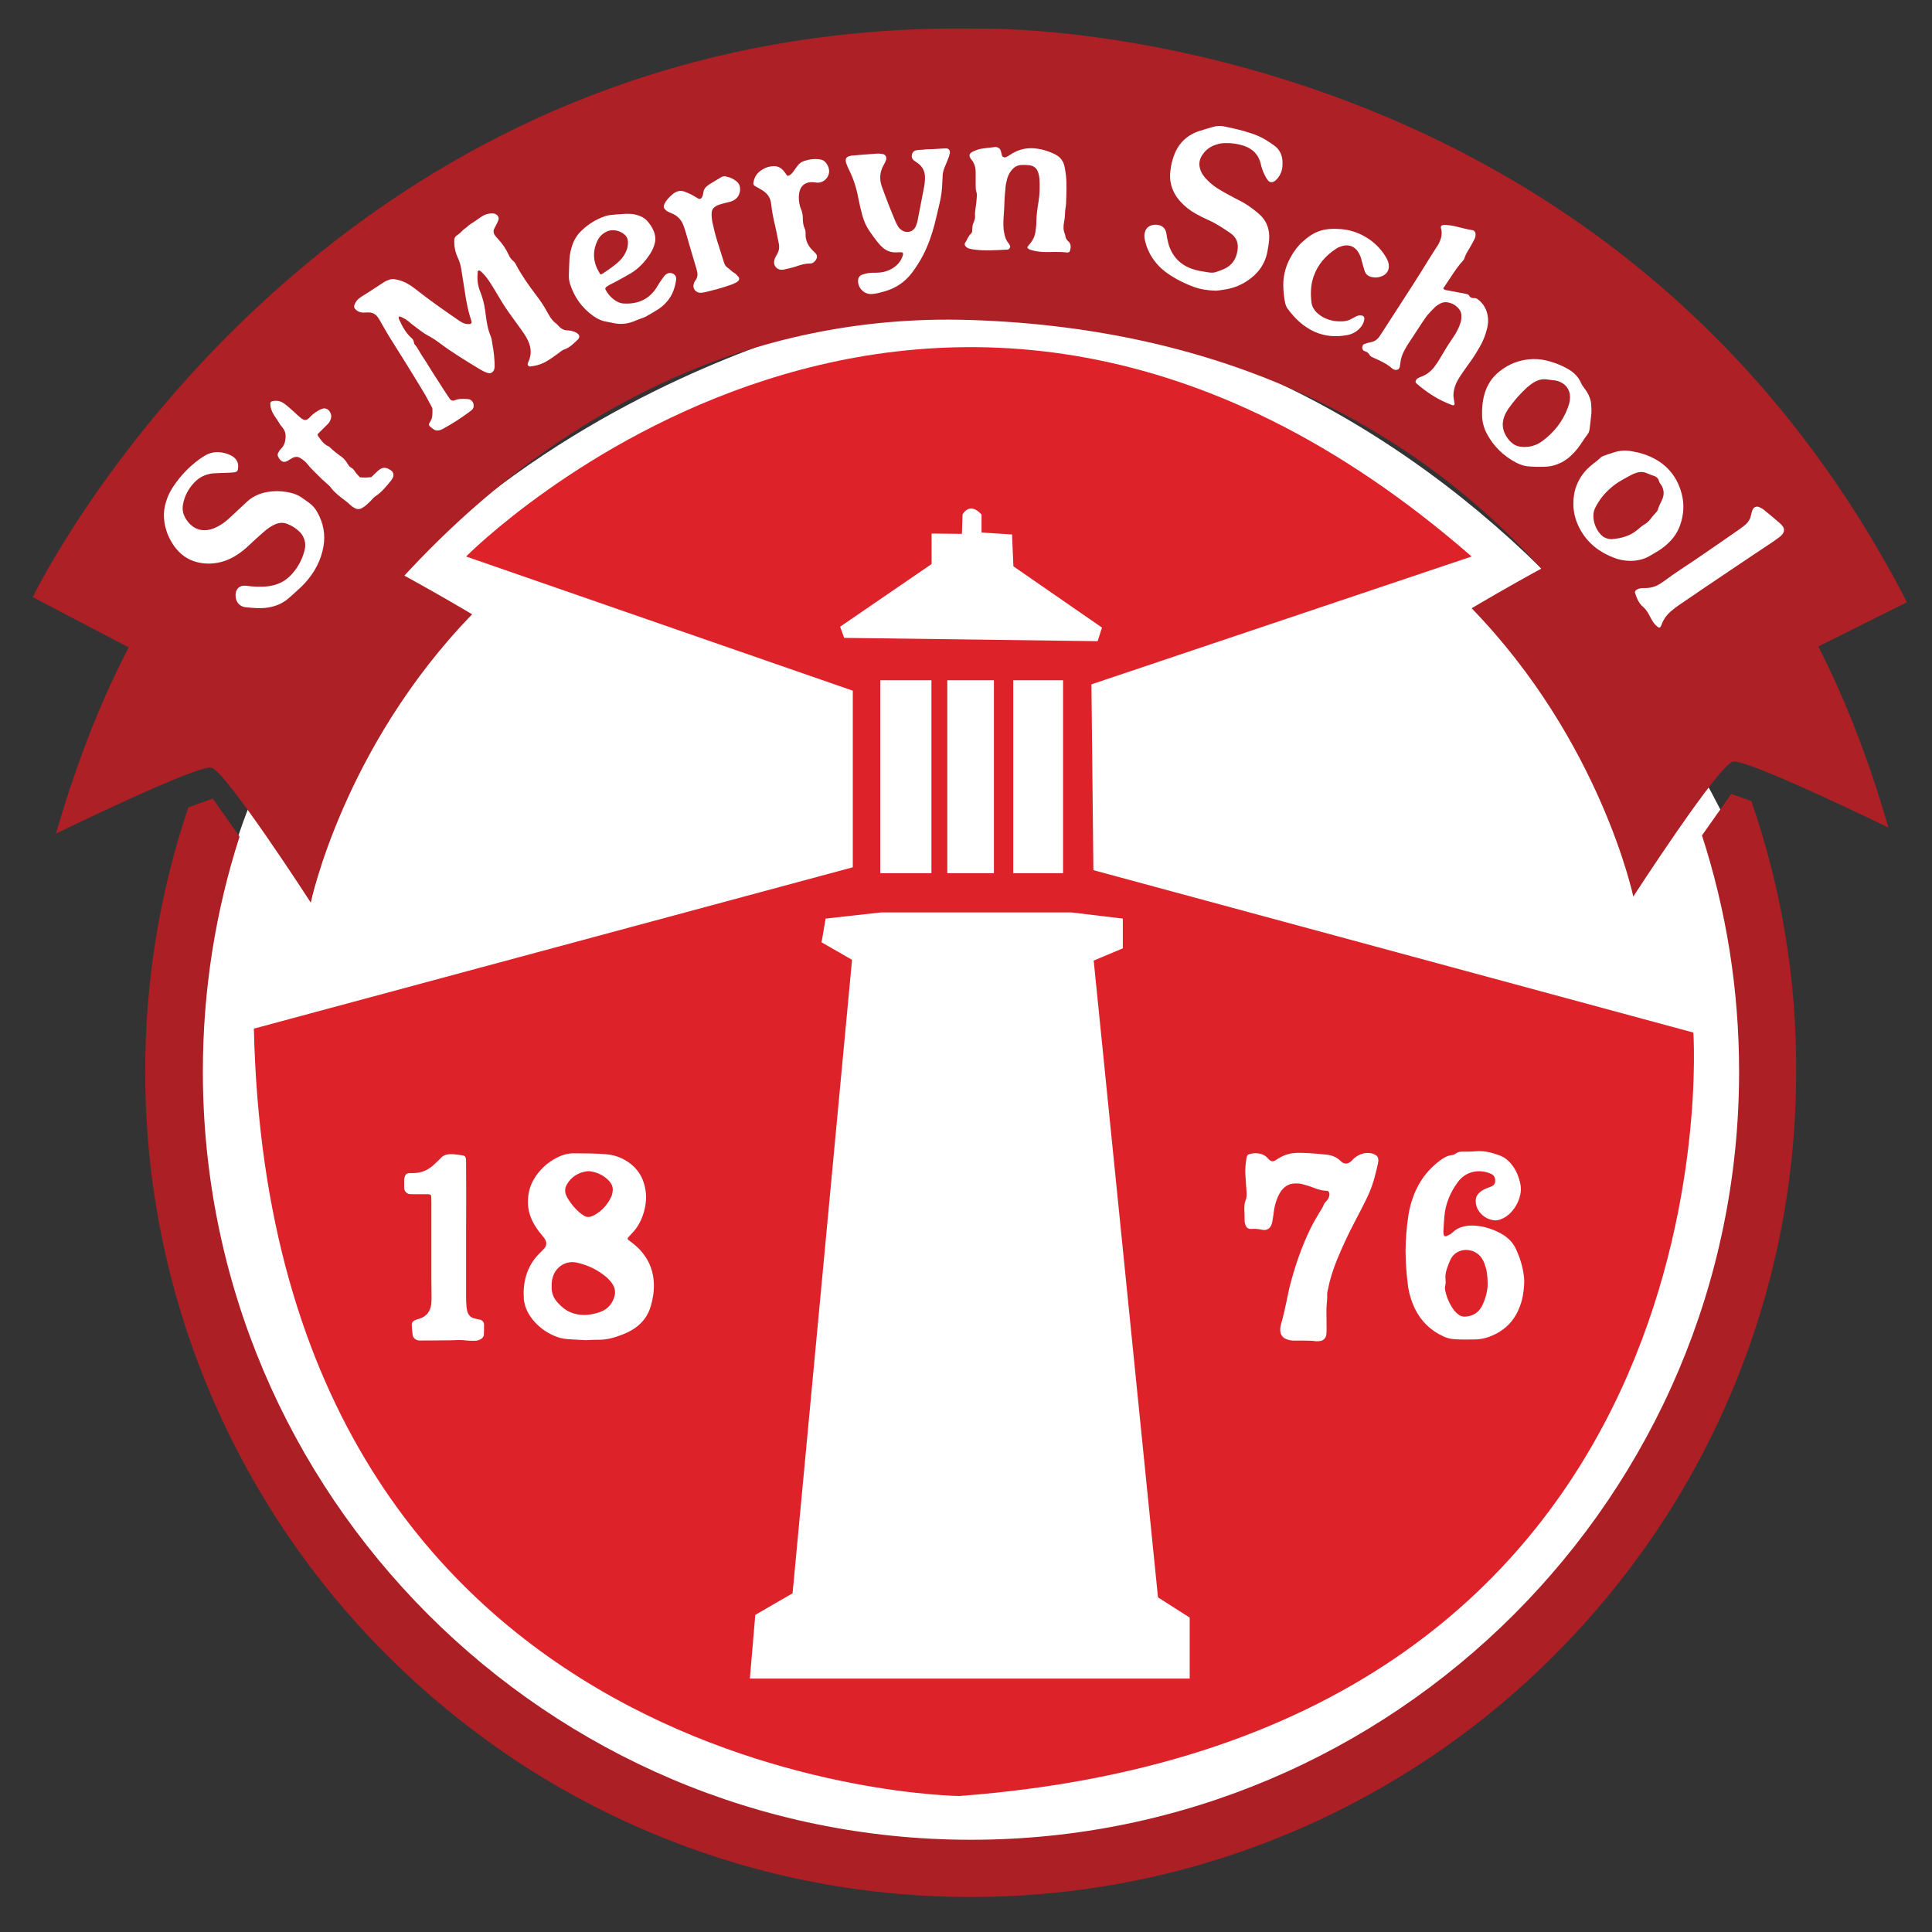 <?xml version="1.0" encoding="utf-8"?>
<!-- Generator: Adobe Illustrator 27.7.0, SVG Export Plug-In . SVG Version: 6.00 Build 0)  -->
<svg version="1.1" id="Layer_1" xmlns="http://www.w3.org/2000/svg" xmlns:xlink="http://www.w3.org/1999/xlink" x="0px" y="0px"
	 viewBox="0 0 1280 1280" style="enable-background:new 0 0 1280 1280;" xml:space="preserve">
<rect x="0" y="0" width="1280" height="1280" fill="#333333" stroke="none"/>
<style type="text/css">
	.st0{fill:#FFFFFF;}
	.st1{fill:#AD2025;}
	.st2{fill:#DE222A;}
	.st3{fill:none;}
	.st4{fill:#AB1F25;}
</style>
<g>
	<path class="st0" d="M1182,675.6c23.2,320.3-223.4,562.6-523.4,562.6S113.9,996,134.4,675.6c23.4-366.1,415-461.1,415-461.1
		C868.8,146.6,1166.4,460.5,1182,675.6z"/>
	<g>
		<path class="st1" d="M158.2,331c0,0-72.6,52.5-121.1,221.3c0,0,93.5-45.7,102.9-43.7c9.4,2,65.9,89.4,65.9,89.4
			s21.5-102.9,106.9-191C312.9,407,207.3,343.8,158.2,331z"/>
		<path class="st1" d="M1129.9,327c0,0,72.7,52.5,121.2,221.3c0,0-93.6-45.7-103-43.7s-66,89.4-66,89.4S1060.5,491.1,975,403
			C975,403,1080.7,339.7,1129.9,327z"/>
		<path class="st1" d="M21.7,395.6c0,0,185.6-385.4,628.8-376.6c0,0,412.6-9.2,612.9,380l-171,85.4c0,0-103-261.5-449.8-272.4
			c-299.4-9.4-451.4,272.4-451.4,272.4L21.7,395.6z"/>
		<path class="st2" d="M308.8,368.7c0,0,308-312.1,666.2,0l-251.9,84.7l1.3,123.1l397.5,107.6c0,0,32.3,466.7-486.3,505.8
			c0,0-456-4.7-467.4-508.4l396.8-106.9v-117L308.8,368.7z"/>
		<rect x="583.2" y="450.7" class="st0" width="33.9" height="127.8"/>
		<rect x="627.6" y="450.7" class="st0" width="30.9" height="127.8"/>
		<rect x="671.3" y="450.7" class="st0" width="33" height="127.8"/>
		<path class="st0" d="M637.7,340.9c0,0,4.5-9,12.6,0v11.9l20.2,1.3l0.9,21.1l58.7,40.6l-2.9,9l-167.9-2.2l-2.7-7.4l60.6-41.5v-20.2
			l20.1,0.2L637.7,340.9z"/>
		<polygon class="st0" points="547,608.6 583.6,604.5 709.8,604.5 743.9,608.6 743.9,628.3 724.6,636.4 767.2,1058.3 788.2,1071.7 
			788.2,1112.1 496.8,1112.1 500.4,1069.9 525.1,1055.6 564.5,635.9 544.3,624.3 		"/>
		<path class="st0" d="M264.5,209.6c-0.2,0.4-0.4,0.6-0.4,0.9c0,0.4,0.2,0.9,0.4,1.3c2.1,4.6,4.5,9,8.4,12.4
			c0.7,0.6,1.1,1.4,1.3,2.4c0.1,0.6,0.2,1.3,0.6,1.7c2.2,2.4,3.4,5.4,5.2,8c1.9,2.7,3.6,5.6,5.4,8.5c1.7,2.7,3.4,5.4,5.2,8.1
			c1.7,2.7,3.4,5.4,5.2,8.1c0.7,1.1,1.5,2.3,2.3,3.4c0.7,0.9,1.8,1.3,2.9,0.9c2.9-1.3,6-1.1,9-0.9c2.1,0.1,3.6,1.8,3.8,3.9
			c0.2,1.3-0.2,2.4-1.2,3.3c-0.2,0.2-0.5,0.4-0.7,0.6c-6,4.5-12.2,8.6-18.8,12.1c-2.7,1.4-4.9,1.3-7-0.8c-0.4-0.4-1-0.7-1.4-1.1
			c-0.4-0.3-0.6-1.2-0.4-1.7c0.3-0.7,0.7-1.3,1.1-2c1.3-2.4,1.1-5,1.1-7.6c0-0.7-0.4-1.5-0.8-2.1c-1.7-3.2-3.4-6.5-5.3-9.6
			c-4-6.7-8.1-13.3-12.2-19.9c-3.5-5.6-7-11.1-10.4-16.6c-1.9-3.1-3.7-6.3-5.5-9.5c-0.6-1.1-1.2-2.1-1.9-3.1
			c-1.6-2.3-3.8-3.4-6.6-3.3c-1.1,0-2.1,0.1-3.2,0.1c-1.4,0-2.7-0.4-3.9-1.2c-2.4-1.6-2.6-2.8-1.2-5.4c1-1.8,2.5-3,4.2-4.1
			c3.4-2.1,6.7-4.2,10-6.4c1.8-1.1,3.5-2.4,5.4-3.5c0.9-0.5,1.9-0.9,2.9-1.2c1.3-0.5,2.7-0.5,4.1-0.2c2.3,0.4,4.4,1.1,6.5,2.1
			c2.3,1.2,4.5,2.6,6.5,4.2c8.9,7,18.1,13.5,27.4,19.9c1,0.7,2,1.4,3,2c1.3,0.8,2.7,1.3,4.3,1.4c2.5,0.1,3.1-0.4,2.3-2.8
			c-2-5.8-3.1-11.8-4-17.8c-0.8-5.3-1.7-10.5-2.5-15.8c-0.4-2.7-1.2-5.3-2.4-7.8c-1.7-3.7-2.4-7.5-2.2-11.6c0.1-1.1,0.4-2,1.4-2.7
			c1.4-1,2.7-2,3.8-3.2c1.1-1.3,2.7-2,3.8-3.2c1.1-1.1,2.5-1.7,3.7-2.6c1.6-1.1,3.3-2.3,4.9-3.4c2.3-1.6,4.9-2.5,7.7-2.4
			c0.9,0,1.8,0.2,2.6,0.8c1.2,0.8,1.8,2.3,1.3,3.6c-0.2,0.6-0.4,1.1-0.7,1.7c-0.6,1.2-1.2,2.4-1.9,3.7c-1,1.8-0.7,3.5,0.6,5.1
			c0.6,0.7,1.2,1.4,1.8,2.1c2.8,3,5.2,6.4,6.9,10.2c0.7,1.6,1.6,3,2.9,4.1c1,0.8,1.7,1.8,2.2,2.9c3.8,7.2,8.5,13.7,13.4,20.2
			c2.6,3.4,5,6.9,7,10.7c0.8,1.5,1.7,2.9,2.6,4.3c0.8,1.1,1.7,2.2,2.8,3c0.8,0.6,1.6,1.4,2.3,2.2c1.6,1.8,3.6,2.9,6,2.9
			c2,0,3.9,0.6,5.7,1.5c0.5,0.3,1,0.7,1.4,1.1c0.7,0.6,0.8,1.8,0.3,2.5c-0.2,0.3-0.3,0.6-0.5,0.8c-2.8,2.6-5.3,5.4-9.1,6.7
			c-1,0.3-1.9,1-2.7,1.6c-2.2,1.6-4.4,3.3-6.7,4.8c-2.8,1.9-5.8,3.4-9.1,4.2c-1.3,0.3-2.7,0.5-4,0.7c-1.2,0.1-2.1-0.9-1.7-2
			c0.2-0.7,0.5-1.4,0.8-2.1c1.7-4.2,1.3-8.4-0.4-12.4c-1.2-2.8-2.9-5.3-4.7-7.8c-2.7-3.7-5.3-7.4-8-11.1c-3.1-4.3-5.9-8.9-8.6-13.5
			c-1.4-2.4-2.8-4.7-4.3-7c-1.7-2.6-3.6-5-5.8-7c-0.3-0.3-0.7-0.5-1.2-0.7c-0.2-0.1-0.6,0.1-0.8,0.3c-0.2,0.2-0.2,0.6-0.2,0.9
			c-0.5,4.5,0,8.8,1.7,13c1.1,2.8,2,5.7,2.6,8.7c0.5,2.4,0.8,4.8,1.1,7.2c0.6,4.7,1.4,9.3,3.3,13.7c0.2,0.6,0.4,1.1,0.5,1.7
			c0.8,4.8,1.7,9.6,1.9,14.5c0.1,1.2,0.1,2.4,0.1,3.7c0,0.6-0.1,1.2-0.3,1.8c-0.4,1.7-2.2,2.9-3.8,2.5c-1-0.3-2-0.6-3-1.1
			c-1.2-0.6-2.4-1.3-3.6-2c-8.9-5.4-17.7-10.8-26-17c-2.4-1.8-5-3.5-7.7-4.9c-1.6-0.9-3.1-1.9-4.6-3c-2.1-1.5-4.1-3.2-6.2-4.7
			C270,212.1,267.5,210.5,264.5,209.6z"/>
		<path class="st0" d="M805.5,192.6c-5.4-0.2-10.2-0.9-14.8-2.6c-5.1-1.9-10.1-4.3-14.7-7.2c-2.8-1.8-5.5-3.8-7.9-6.2
			c-5.1-5.3-8.5-11.4-9.8-18.7c-0.3-1.7-0.1-3.3,0.5-4.9c0.5-1.5,1.6-2.6,3-3.3c1.9-0.9,3.8-1,5.8-0.6c2.8,0.6,4.5,2.4,5.1,5.2
			c0.3,1.5,0.4,3,0.8,4.5c0.4,1.8,0.8,3.6,1.5,5.3c3.1,7.8,8.9,12.5,16.9,14.7c2.9,0.8,6,1.2,9,1.7c1.8,0.3,3.7,0.2,5.4-0.5
			c1.6-0.6,3.2-1.1,4.7-1.8c5.3-2.4,8.1-6.7,8.9-12.4c0.7-4.9-0.7-8.6-4.8-11.4c-4.7-3.2-9.3-6.3-14.5-8.6c-2.8-1.2-5.5-2.6-8.2-4.1
			c-3.9-2.1-7.4-4.9-10.4-8.2c-3.1-3.4-5.3-7.4-6.3-12c-0.6-2.7-0.6-5.5-0.3-8.2c0.4-3.6,1.2-7.2,2.5-10.6c3.1-8.1,8.8-13.4,17-16
			c2.9-0.9,5.8-1.8,8.7-2.6c2.4-0.7,4.8-0.9,7.2-0.4c6.1,1.3,12.2,2.6,18.1,4.6c3.3,1.1,6.6,2.5,9.6,4.3c2,1.2,3.8,2.5,5.7,3.8
			c3.7,2.7,5.4,6.5,5.5,11c0.1,2.8-0.2,5.5-1.5,8c-0.8,1.7-1.9,3.1-3.3,4.3c-0.4,0.3-0.8,0.5-1.2,0.7c-1,0.6-2.6,0.3-3.4-0.6
			c-0.5-0.6-0.9-1.2-1.3-1.8c-1.5-2.5-2.6-5.2-3.4-8c-0.2-0.6-0.2-1.2-0.4-1.8c-1.5-5.8-5.2-9.5-10.8-11.5c-4.1-1.4-8.3-2-12.6-1.9
			c-2.2,0-4.2,0.4-6.3,1.1c-3.4,1.1-6.3,3.1-8.4,6c-2.6,3.4-3.2,7.1-1.6,11.2c0.8,2,2,3.7,3.5,5.3c2.2,2.4,4.6,4.4,7.3,6.2
			c2.7,1.7,5.5,3.3,8.3,4.8c2.3,1.3,4.6,2.4,6.9,3.6c3.5,1.8,6.8,4,9.9,6.5c1.1,0.8,2.1,1.7,3.1,2.6c4.2,3.8,6.2,8.5,6.4,14.1
			c0.1,3.5-0.6,7-1.2,10.4c-1.6,8.6-6.4,15-13.7,19.7c-4.8,3.1-10.1,5-15.8,5.7C808.6,192.3,806.8,192.5,805.5,192.6z"/>
		<path class="st0" d="M138.1,373.4c-9.9-0.1-17.7-4.2-23.2-12.3c-4.2-6.2-6.4-13.1-6.3-20.6c0.1-3.7,1-7.2,2.3-10.7
			c1-2.6,2.3-5,3.8-7.3c4.7-7.1,10.4-13.1,17.2-18.1c1.2-0.9,2.5-1.7,3.8-2.5c4.1-2.5,8.6-2.9,13.2-1.7c1.9,0.5,3.8,1.2,5.4,2.3
			c2.5,1.7,3.7,4.1,3.5,7c-0.2,2.7-0.6,3.2-3.2,3.5c-1.8,0.2-3.6,0.2-5.5,0.3c-2.6,0.1-5.2,0.1-7.8,0.3c-4.9,0.5-9.1,2.4-12.5,6
			c-4,4.2-6.6,9.1-7.6,14.8c-0.5,3,0,5.8,1.4,8.4c1,1.9,2.3,3.6,3.9,5c3,2.7,6.5,3.8,10.5,3.4c2.1-0.2,4.2-0.9,6.1-1.8
			c2.8-1.3,5.3-3,7.6-5c2.2-1.9,4.2-3.9,6.4-5.9c2.1-2,4.2-4,6.3-5.9c4.9-4.6,10.8-6.6,17.4-7.1c4-0.3,7.9,0.1,11.8,1
			c2.7,0.6,5.2,1.7,7.5,3.3c1.5,1.1,3,2.1,4.5,3.2c2.4,1.7,4.3,3.9,5.7,6.5c3.9,7,5.4,14.5,4,22.5c-1.6,9.3-5.9,17.2-12.1,24.1
			c-1.5,1.7-3.2,3.3-4.9,4.8c-2.1,2-4.3,3.9-6.5,5.8c-3.8,3.2-8.2,5-13.2,5.8c-5,0.8-10,0.3-15-0.2c-3.7-0.4-6.3-3.4-6.5-7.1
			c-0.1-1.5,0-3,0.8-4.4c0.7-1.3,1.7-2.1,3.1-2.5c1.4-0.4,2.7-0.3,4.1-0.1c3.8,0.5,7.6,0.6,11.4,0.4c2-0.1,3.9-0.4,5.9-0.9
			c4.2-1.1,7.9-3.2,11-6.3c4.5-4.6,7.5-10,9.2-16.1c0.9-3.1,0.9-6.3-0.6-9.4c-0.7-1.5-1.7-2.9-3-4c-2.2-2.1-4.8-3.7-7.7-4.8
			c-2.5-1-5.1-0.9-7.6,0.1c-2.1,0.9-4.1,2.1-5.9,3.5c-2.4,1.9-4.6,4-6.9,6c-2.3,2-4.4,4.2-6.7,6.2c-2.5,2.2-5.2,4.2-8.1,5.9
			C149.8,371.8,144.2,373.4,138.1,373.4z"/>
		<path class="st0" d="M956.3,191.4c0.9,0.8,2.2,0.9,3.3,1.1c3.7,0.7,7.5,1.4,11.2,2.1c0.9,0.2,2,0.3,2.4,1.1
			c0.9,1.6,2.2,1.9,3.9,1.8c0.8,0,1.5,0.4,2.1,0.9c3.7,2.8,5.8,6.6,6.5,11.2c0.4,2.6,0.2,5.2-0.4,7.7c-1,4.3-2.6,8.5-4.8,12.3
			c-1.7,2.9-3.4,5.8-5.3,8.5c-1.9,2.8-3.9,5.4-5.8,8.2c-1.2,1.7-2.4,3.5-3.5,5.4c-1.2,2.1-2.1,4.4-2.6,6.8c-0.4,2-0.5,3.9-0.1,5.9
			c0.2,1,0.3,2.1,0.5,3.2c0.1,0.6-0.7,1.1-1.2,0.9c-0.3-0.1-0.6-0.2-0.9-0.3c-8.7-3.2-16.3-8.2-23.2-14.2c-0.2-0.2-0.4-0.5-0.5-0.7
			c-0.1-0.3-0.1-0.6,0-0.9c0.3-0.9,1-1.6,1.8-2c0.7-0.4,1.4-0.6,2.1-0.9c3.4-1.3,6.1-3.4,8.3-6.2c1.3-1.7,2.5-3.4,3.6-5.3
			c2.9-5,5.9-9.9,9.2-14.7c2-2.9,3.6-6,4.7-9.4c0.5-1.6,0.7-3.3,0.6-5c0-1.4-0.5-2.7-1.3-3.8c-2-2.7-4.7-4.3-8-4.8
			c-1.7-0.3-3.4,0.1-4.9,0.9c-1.2,0.7-2.4,1.4-3.3,2.3c-1.8,1.7-3.4,3.5-5,5.3c-1.5,1.9-2.8,4-4.2,6c-2.7,4.1-5.3,8.2-8,12.2
			c-1,1.5-2,3.1-2.8,4.7c-1.5,2.7-2.6,5.5-2.9,8.6c-0.1,0.9-0.3,1.8-0.4,2.7c-0.4,1.9-2.1,2.5-3.9,1.8c-0.3-0.1-0.6-0.2-0.8-0.4
			c-3.8-3.4-8.4-5.5-13-7.5c-0.9-0.4-1.7-0.8-2.2-1.6c-0.8-1.4-1.9-2.3-3.5-2.7c-0.7-0.2-1.2-0.9-1.4-1.7c-0.3-1.2,0.3-2.7,1.4-3
			c1.3-0.5,2.6-0.9,3.9-1.1c2.9-0.5,5-2.1,6.5-4.6c0.3-0.5,0.7-1,1-1.5c6.9-10.6,13.7-21.2,20.6-31.9c3.9-6,7.6-12.1,11.4-18.2
			c1.4-2.2,2.8-4.4,4.2-6.6c0.6-0.9,1.2-1.8,1.7-2.7c1.5-3.1,2.4-6.2,1.5-9.7c-0.1-0.4-0.3-0.9-0.2-1.3c0.1-0.4,0.4-0.9,0.8-1
			c0.7-0.2,1.5-0.4,2.2-0.3c2.3,0.2,4.6,0.4,6.8,1c3.7,0.9,7.4,1.9,11.1,2.5c1.3,0.2,2.1,1.3,2.1,2.6c0,1.1-0.1,2.1-0.6,3.1
			c-0.9,1.7-1.8,3.5-2.8,5.2c-1.5,2.5-3.1,4.9-4,7.7c-0.2,0.7-0.7,1.4-1.2,1.9c-2.7,2.9-4.9,6.2-7.1,9.5c-1.6,2.4-3.2,4.8-4.8,7.2
			C956.7,190.2,956.2,190.7,956.3,191.4z"/>
		<path class="st0" d="M665.3,138.1c-0.1,2-0.3,4.1-0.4,6.2c-0.2,3.5-0.3,7,0.5,10.5c0.5,2.3,1.1,4.4,2.7,6.2c0.5,0.6,0.8,1.3,1.1,2
			c0.3,0.7-0.4,2-1.1,2.2c-0.3,0.1-0.6,0.2-0.9,0.2c-7.1,0.3-14.3,0.9-21.4,0c-1.4-0.2-2.7-0.4-4-0.8c-0.7-0.2-1.3-0.7-1.9-1.2
			c-0.7-0.6-1-1.8-0.5-2.5c1.4-2,2-4.4,3.9-6.1c0.6-0.5,0.8-1.3,0.8-2.1c0.1-0.9,0.1-1.8,0.2-2.7c0.2-2.3,1.9-4.2,1.7-6.6
			c-0.2-2.3,0.2-4.5,0.5-6.8c0.4-2.2,0.5-4.5,0.7-6.8c0.1-0.7,0-1.6-0.2-2.2c-0.7-1.9-0.6-3.9-0.6-5.9c0-2.6,0-5.2,0-7.8
			c0-3.1-0.9-6-3-8.4c-0.4-0.5-0.7-1-0.9-1.6c-0.4-0.7-0.1-2,0.6-2.5c0.5-0.4,1-0.8,1.5-1c1.6-0.6,3.1-1.4,4.7-1.7
			c3.3-0.6,6.6-0.9,10-1.3c0.1,0,0.3,0,0.5,0c1.6,0.1,2.9,1.2,3.3,2.7c0.3,1,0.5,2.1,0.8,3.1c0.3,0.8,1.5,1.3,2.3,1
			c0.7-0.3,1.4-0.6,2-1c0.9-0.5,1.8-1.2,2.7-1.7c5.1-2.9,10.5-3.9,16.3-3c3.8,0.5,7.4,1.7,10.9,3.3c4.1,1.8,6.6,4.8,7.3,9.2
			c0.3,1.6,0.6,3.3,0.8,5c0.7,6.2,0.3,12.5,0.1,18.7c0,0.9-0.2,1.8-0.3,2.7c-0.2,1.4-0.4,2.7-0.4,4.1c-0.1,1.8-0.2,3.6-0.6,5.4
			c-0.5,2.7-0.7,5.4,0.5,8.1c0.2,0.4,0.2,0.9,0.3,1.3c0.2,1.4,0.8,2.6,1.9,3.5c1.5,1.3,1.9,3.1,1.5,5c-0.1,0.4-0.2,0.9-0.3,1.3
			c-0.2,0.7-0.9,1.3-1.7,1.2c-4.7-0.6-9.4-0.3-14.1-0.3c-3.1,0-6.1-0.3-9-1.1c-1.1-0.3-2.4-0.6-3.2-1.5c-0.2-0.2-0.3-0.6-0.2-0.8
			c0.4-0.6,0.9-1.2,1.4-1.8c2.3-2.6,3.7-5.6,4-9c0.2-1.7,0.5-3.3,0.5-5c0-4.9,0.7-9.7,1.5-14.5c0.8-4.8,0.8-9.7,0.6-14.6
			c-0.1-1.5-0.4-3-0.9-4.5c-0.9-2.7-2.8-4.3-5.7-4.7c-1.7-0.2-3.3-0.3-5-0.2c-3.1,0-5.5,1.5-7.3,4c-1.3,1.7-2.2,3.7-2.7,5.8
			c-0.5,2.1-1,4.2-1,6.3C665.6,129.7,665.4,133.8,665.3,138.1z"/>
		<path class="st0" d="M618.1,98.8c2.1-0.1,4.3-0.3,6.4-0.4c0.8,0,1.5-0.1,2.3-0.1c1.7,0,2.8,1.4,2.5,3.1c-0.2,0.9-0.4,1.8-0.7,2.6
			c-0.9,2.4-1.9,4.8-2.9,7.2c-0.7,1.7-1.1,3.5-1.2,5.3c0,1.4-0.1,2.7-0.2,4.1c-0.1,4.9-0.7,9.7-1.9,14.5c-1.1,4.6-2.1,9.2-3.3,13.8
			c-1.8,6.9-4.2,13.7-7.5,20.1c-2.1,4.1-4.6,7.9-7.3,11.6c-4.7,6.2-10.7,10.3-18.1,12.4c-2.8,0.8-5.6,1.6-8.5,1.8
			c-5.1,0.4-9.5-4-9.2-9.1c0.1-2,1.2-3.3,3.2-3.9c2.2-0.7,4.4-1.1,6.7-1.1c1.2,0,2.4,0,3.7-0.1c3.8-0.2,7.2-1.4,10.2-3.5
			c3-2,5-4.9,6-8.4c0.2-0.8-0.3-1.6-1.1-1.6c-1.2,0-2.4,0.1-3.6,0.1c-3.4,0.1-6.3-1-8.8-3.2c-1.4-1.2-2.6-2.6-3.7-4
			c-1.8-2.3-3.5-4.6-5.1-7c-2.2-3.2-3.7-6.7-4.7-10.4c-1-3.7-1.9-7.4-2.6-11.1c-1.2-6.6-3.2-13-6.2-19c-0.7-1.4-1.3-2.8-1.8-4.2
			c-0.3-0.7-0.3-1.5-0.4-2.2c0-1,0.5-1.8,1.3-2.2c0.8-0.4,1.7-0.7,2.6-0.8c5.5-0.5,10.9-0.9,16.4-1.3c1.4-0.1,2.7,0,4.1,0.2
			c1.8,0.3,2.8,1.9,2.4,3.7c-0.2,0.6-0.4,1.2-0.6,1.7c-0.3,0.7-0.8,1.3-1.1,2c-2.5,4.5-2.9,9.3-1.2,14.1c1.4,4,3,8,4.5,12
			c1.4,3.5,2.8,7.1,4.3,10.6c0.5,1.1,1,2.2,1.6,3.3c0.7,1.4,1.8,2.5,3.1,3.3c3.2,2,7.3,0.9,8.9-2.5c0.5-1.1,0.9-2.3,1.2-3.4
			c1.5-7.8,3-15.5,4.5-23.3c0.4-2.2,0.6-4.5,0.5-6.8c-0.2-3.6-1.8-6.4-4.6-8.5c-0.9-0.6-1.8-1.2-2.6-1.8c-1.2-0.9-1.7-2.1-1.5-3.6
			c0.2-1.6,1.3-2.9,2.8-3.2c1.3-0.2,2.7-0.4,4.1-0.4C613.2,98.9,615.6,98.8,618.1,98.8C618.1,98.8,618.1,98.8,618.1,98.8z"/>
		<path class="st0" d="M1018.1,309.3c-0.8,0-2.5-0.2-4.2-0.2c-3.3-0.1-6.3-1-9.2-2.5c-8.7-4.5-15.3-11-19.8-19.6
			c-1.9-3.7-2.9-7.7-3-11.9c-0.1-4.8,0.3-9.4,1.6-14c1.7-6,5-11.1,9.9-15c6.5-5.2,14-8,22.3-8.2c3.8-0.1,7.6,0.5,11.3,1.6
			c3.8,1.1,7.5,2.6,11,4.5c4.3,2.3,7.7,5.4,9.6,10c0.4,1,1.1,1.8,1.7,2.7c0.7,1,1.5,2,2.1,3c1.5,2.5,2.6,5.2,2.8,8.1
			c0.1,2.1,0.3,4.3,0.1,6.4c-0.3,3.5-0.8,7-1.2,10.4c-0.2,1.2-0.6,2.3-1.4,3.3c-1,1.3-2,2.7-2.9,4.1c-2.2,3.5-4.7,6.8-7.7,9.6
			c-3.8,3.7-8.3,6.1-13.5,7.2C1024.7,309.3,1021.8,309.3,1018.1,309.3z M1024.3,251.3c-3.4-0.3-6.3,0.8-9,2.6
			c-1.2,0.9-2.5,1.8-3.6,2.8c-4.6,4.2-8.7,8.9-12.3,14c-1.2,1.8-2.2,3.6-2.9,5.6c-1.5,4.3-1.1,8.4,1.2,12.3c1,1.7,2.2,3.3,3.7,4.6
			c1.7,1.6,3.8,2.5,6.1,2.8c5.2,0.6,10-0.6,14.2-3.7c7.8-5.7,13.6-13,17-22.1c0.6-1.6,1.1-3.2,1.3-4.8c0.8-5-0.9-10.7-8.1-13
			c-0.4-0.1-0.9-0.2-1.3-0.3C1028.5,251.9,1026.4,251.6,1024.3,251.3z"/>
		<path class="st0" d="M1079.9,371.6c-3.7-0.1-7.2-0.7-10.7-2.1c-9.4-3.6-17-9.4-22-18.2c-3-5.3-4.7-10.9-4.8-17
			c-0.2-8.9,2.7-16.7,8.9-23.3c1.4-1.4,2.9-2.7,4.4-3.9c1.6-1.2,3.2-2.4,4.6-3.8c0.5-0.5,1.2-0.9,1.9-1.2c2.1-0.8,4.3-1.5,6.5-2.2
			c4.3-1.5,8.6-1.7,13.1-0.8c2.2,0.4,4.5,0.9,6.7,1.6c13.3,4.3,22.2,13,25.7,26.6c1.8,6.9,1.3,13.9-1.1,20.7
			c-1.5,4.1-3.7,7.6-6.7,10.7c-2.3,2.4-4.9,4.5-7.8,6.3c-2.1,1.3-4.2,2.5-6.3,3.7C1088.4,370.8,1084.2,371.6,1079.9,371.6z
			 M1067.8,357.2c6.3-0.5,12.3-2.1,17.2-6.3c1.5-1.3,3-2.6,4.7-3.6c1.6-0.9,2.9-2.3,4-3.7c1-1.3,2-2.6,3.2-3.8
			c0.6-0.6,1.3-1.4,1.5-2.2c0.6-2.2,1.7-4.2,2.7-6.3c1.6-3.4,1.5-6.8-0.5-10c-0.5-0.8-1.2-1.5-1.4-2.3c-0.5-2.2-1.9-3.3-4-3.9
			c-1.6-0.5-3.1-1.2-4.6-1.8c-2.1-0.8-4.2-0.8-6.3-0.1c-1.3,0.4-2.6,0.9-3.8,1.6c-2,1-4,2.2-6,3.3c-2.8,1.6-5.4,3.4-7.8,5.6
			c-3.9,3.4-7.1,7.5-9.5,12.1c-0.5,0.9-0.9,1.9-1.2,3c-1.4,5.8,1.6,13.6,6.5,17C1064.2,356.7,1065.9,357.3,1067.8,357.2z"/>
		<path class="st0" d="M411.1,141.9c2.6-0.3,5.2-0.3,7.8-0.1c1.8,0.2,3.6,0.7,5.3,1.4c2.1,0.9,4,2.2,5.4,4.1c1.9,2.4,3.5,5,4.2,8
			c0.5,2,0.5,3.9,0,5.9c-0.6,2.4-1.6,4.6-2.9,6.7c-3.3,5.2-7.4,9.7-12.7,13c-2.6,1.6-5.3,3-8,4.5c-2.1,1.2-4.3,2.3-6.5,3.4
			c-0.7,0.4-1.3,0.8-1.9,1.2c-0.7,0.5-1,1.3-0.6,1.9c1.3,2.5,3,4.6,5.2,6.3c2.1,1.7,4.4,2.8,7.1,2.9c8.7,0.4,15.8-2.4,20.9-9.7
			c1-1.4,1.7-2.9,2.7-4.3c0.9-1.4,1.9-2.7,2.9-4.1c0.7-0.9,1.5-1.5,2.5-1.9c1.7-0.8,4.3,0.2,5.1,1.9c0.4,0.9,0.5,1.8,0.3,2.7
			c-0.7,4.7-2.2,9.2-5.1,13c-1.9,2.4-4.1,4.5-6.7,6.2c-2.7,1.7-5.5,3.3-8.3,4.9c-0.5,0.3-1.1,0.4-1.7,0.7c-1.6,0.6-3.1,1.1-4.7,1.8
			c-4.7,2.1-9.6,2.9-14.7,1.8c-1.5-0.3-3-0.6-4.5-0.9c-3.4-0.5-6.4-1.9-9.2-3.9c-7.4-5.3-12.5-12.4-15.3-21.1
			c-0.7-2.1-0.9-4.2-0.8-6.3c0.1-3.5,0.2-7,0.4-10.5c0.2-2.9,0.8-5.7,1.7-8.5c1.3-4,3.4-7.5,6.5-10.3c4.5-4.3,9.6-7.4,15.5-9.4
			c1-0.3,2.1-0.6,3.1-0.7C406.6,142.2,408.9,142,411.1,141.9z M398.1,181.8c0.5-0.2,0.9-0.4,1.3-0.6c2.4-1.6,4.8-3.2,7.1-5
			c1.5-1.1,2.9-2.3,4.2-3.6c2.1-2.1,3.6-4.5,4.6-7.3c0.6-1.8,0.8-3.6,0.7-5.4c-0.1-1.6-0.7-3-1.8-4.1c-2.8-2.8-8.1-4.4-12.2-2.4
			c-2.7,1.3-4.8,3.2-6.1,5.9c-3.6,7.5-3,14.7,1.4,21.7C397.2,181.4,397.7,181.5,398.1,181.8z"/>
		<path class="st0" d="M1089.4,389.6c3.8,0.1,7.2-0.8,10.4-2.8c1.5-1,3.1-2,4.5-3.1c2.9-2.2,5.9-4.2,9-6.3
			c5.3-3.5,10.7-7.1,15.9-10.7c7.9-5.4,15.8-10.9,23.7-16.4c1.2-0.9,2.5-1.8,3.6-2.8c1.9-1.7,3.1-3.7,3.6-6.2c0.3-1.2,0.5-2.4,1-3.5
			c0.7-1.8,2.7-2.7,4.5-1.8c1,0.5,1.9,0.9,2.8,1.6c3.7,3,7.3,6,10.9,9.1c0.7,0.6,1.3,1.3,1.8,2c1.2,1.6,1.1,3.5-0.1,5.1
			c-0.6,0.7-1.2,1.4-1.9,1.9c-1.2,0.9-2.5,1.8-3.7,2.7c-10,6.7-20,13.3-30,20.1c-11,7.4-22,14.8-32.9,22.3c-1.5,1-3,2.1-4.4,3.3
			c-3.3,2.6-5.9,5.8-7.3,9.8c-0.2,0.6-0.5,1.1-0.8,1.6c-0.2,0.3-0.9,0.4-1.2,0.2c-1.7-1.1-3-2.6-4-4.3c-0.8-1.3-1.5-2.6-2.2-4
			c-1.1-2-2.3-3.9-4.1-5.4c-2.9-2.5-4.2-5.9-5.3-9.4c-0.1-0.4,0.3-1.3,0.7-1.6c0.9-0.6,1.8-1.1,2.9-1.2
			C1087.6,389.6,1088.5,389.6,1089.4,389.6z"/>
		<path class="st0" d="M850.2,188.9c0-5.6,1.2-10.7,3.4-15.6c1.9-4,4.2-7.7,7.2-11c0.5-0.6,1-1.1,1.6-1.6c8.3-7.7,14.7-9.8,26.2-8.9
			c5.8,0.5,11.3,2.3,16.3,5.3c5.6,3.3,10.1,7.8,13.4,13.4c0.7,1.2,1.3,2.4,1.6,3.8c1.1,4.9-1.5,8.1-5.9,9.2c-1.8,0.5-3.6,0.4-5.4,0
			c-2.2-0.5-3.8-1.8-4.5-4c-0.7-2.2-1.3-4.4-1.9-6.6c-0.3-1-0.5-2.1-0.9-3.1c-0.5-1.1-1-2.2-1.7-3.2c-2.7-3.8-6.4-4.7-10.4-3.6
			c-1.3,0.4-2.6,0.9-3.7,1.6c-7,4.5-12.3,10.4-15.1,18.3c-2.1,5.7-2.2,11.6-1.5,17.6c0.3,2.5,1.6,4.6,3.3,6.4
			c3.4,3.3,7.5,5.1,12.1,5.8c1.5,0.2,3,0.2,4.6,0.2c2.5,0,4.8-0.6,7-1.9c0.9-0.5,1.9-1,2.8-1.5c1-0.5,2-0.6,3.1-0.5
			c1.4,0,2.3,1.1,2.1,2.4c-0.3,2.5-1.5,4.6-3.3,6.4c-2.2,2.2-4.9,3.6-8,4.2c-7.5,1.4-14.8,0.9-21.9-2.3c-3.5-1.6-6.6-3.7-9.5-6.2
			c-3-2.6-5.6-5.6-8-8.8c-0.9-1.1-1.3-2.4-1.7-3.7C850.6,197,850.3,192.9,850.2,188.9z"/>
		<path class="st0" d="M238.4,316.2c2.5,0.3,5.1,0.2,7.6-0.1c1.4-1.4,2.7-2.6,4.1-3.9c0.6-0.5,1.1-1,1.8-1.4
			c1.3-0.9,2.8-1.1,4.4-0.6c1,0.3,1.9,0.9,2.8,1.5c1.6,1.1,2,3.1,1.1,4.9c-0.4,0.7-0.7,1.3-1.2,1.9c-3.1,3.7-6.1,7.6-10.3,10.3
			c-0.9,0.6-1.6,1.4-2.3,2.2c-1.2,1.2-2.3,2.4-3.6,3.5c-0.9,0.8-1.9,1.5-3,2.1c-1.6,0.9-3.2,0.9-4.8,0c-0.8-0.4-1.6-0.9-2.3-1.5
			c-2.7-2.7-5.9-4.7-8.8-7.2c-1.6-1.4-3.2-2.8-4.5-4.6c-0.4-0.5-0.7-1-1.2-1.4c-2.3-2.2-4.8-4.2-7-6.5c-2.5-2.6-5.3-5-7.5-7.9
			c-1.3-1.7-3-3-4.9-4.1c-1.4-0.9-2.9-0.9-4.4-0.3c-0.7,0.3-1.3,0.7-2,1.1c-0.7,0.4-1.3,0.8-2,1.2c-1.9,1-3.5,0.7-4.9-0.9
			c-0.5-0.6-0.9-1.2-1.2-1.9c-0.5-0.9-0.4-1.8,0-2.6c0.5-0.9,1.1-1.9,1.8-2.6c2.1-2,2.9-4.6,3.1-7.4c0.2-2.5-0.4-4.8-2.1-6.8
			c-1.2-1.4-2.2-2.9-3.1-4.5c-0.7-1.2-1.6-2.2-2.3-3.4c-1.6-2.5-2.6-5.1-2.6-8.1c0-0.5,0.6-1.2,1-1.3c2.6-0.7,5.2-0.4,7.5,1
			c1.5,1,2.9,2.2,4.3,3.4c2.1,1.8,4.1,3.7,6.1,5.5c0.5,0.4,0.9,0.8,1.4,1.2c2.2,1.7,3.7,1.7,5.6-0.3c1.8-2,3.8-3.5,6.1-4.8
			c0.8-0.5,1.6-0.8,2.5-1.1c1.6-0.6,3.4,0,4.5,1.4c1.3,1.7,1.7,3.5,1,5.6c-0.4,1.2-1,2.2-1.9,3.1c-1.4,1.4-2.8,2.8-4.2,4.2
			c-0.8,0.7-1.5,1.5-2.3,2.3c-0.4,0.4-0.3,0.9-0.1,1.3c1.9,2.7,3.8,5.6,7,7c0.3,0.1,0.6,0.3,0.8,0.5c2.5,2.5,5.3,4.6,8.1,6.6
			c1.6,1.2,2.8,2.8,3.8,4.5c0.7,1.2,1.6,2.2,2.9,2.9c0.6,0.3,1.1,1,1.6,1.6c0.4,0.5,0.6,1,1,1.5
			C236.5,314.1,237.4,315.1,238.4,316.2z"/>
		<path class="st0" d="M464.1,194c-3.1,0-5.2-2.7-4.6-5.4c0.2-0.9,0.5-1.8,1-2.5c2.1-2.6,1.8-5.1,0.9-8.1
			c-2.5-8.1-4.8-16.3-7.2-24.5c-0.5-1.7-1.1-3.5-1.8-5.1c-1.4-3.2-3.8-5.5-7-6.9c-1.1-0.5-2.3-0.9-3.3-1.5c-0.6-0.4-1.2-0.9-1.7-1.5
			c-0.6-0.7-0.8-1.7-0.5-2.6c0.3-0.8,0.7-1.7,1.2-2.4c1.4-2,3.1-3.7,5-5.2c2.2-1.7,4.7-2.3,7.3-1.4c1.7,0.6,3.4,1.4,5,2.2
			c1.5,0.8,2.9,1.7,4.3,2.5c0.8,0.5,1.9,0.1,2.3-0.8c0.3-0.5,0.6-1.1,0.7-1.7c0.2-0.7,0.2-1.5,0.4-2.2c0.3-1.4,1-2.5,2.1-3.4
			c0.6-0.5,1.2-1,1.8-1.4c2.6-1.6,5.2-3.1,7.8-4.7c1-0.6,2-0.7,3.1-0.5c2.6,0.5,4.9,1.5,7,3.2c2,1.6,2.6,3.7,2.4,6.1
			c-0.4,3.7-2.5,6.1-6,7.3c-1,0.3-2.1,0.5-3.1,0.8c-1.5,0.4-3,0.7-4.4,1.2c-0.9,0.3-1.7,0.6-2.5,1.1c-1.7,1-2.7,2.4-2.8,4.4
			c-0.1,2.1,0.1,4.2,0.5,6.3c0.9,4.3,2,8.6,3.3,12.8c1.4,4.6,3,9.3,4.4,13.9c0.4,1.4,1.1,2.5,2.3,3.3c1.5,1,2.6,2.5,4.3,3.4
			c1.2,0.6,2,1.8,3,2.8c0.6,0.6,0.5,2-0.1,2.5c-0.4,0.4-0.9,0.9-1.4,1.1c-1.1,0.6-2.2,1.1-3.3,1.5c-5.9,2.1-11.9,3.7-18,5.1
			C465.7,193.8,464.6,194,464.1,194z"/>
		<path class="st0" d="M521.6,116.5c0.5-0.1,0.9-0.1,1.3-0.3c1.4-0.7,2.3-1.9,3.2-3.2c0.8-1.1,1.6-2.3,2.4-3.3
			c1.1-1.5,2.6-2.5,4.4-3.1c3.5-1.1,7.1-1.6,10.8-0.9c1.2,0.2,2.3,0.8,3.1,1.7c1.3,1.4,2.1,3,2.4,4.8c0.9,4.7-3.3,9.2-8,8.8
			c-0.9-0.1-1.8-0.3-2.7-0.3c-5.1-0.3-8.4,2.6-9.1,7.6c-0.4,2.9-0.1,5.8,0.7,8.6c0.2,0.7,0.5,1.4,0.8,2.1c0.6,1.7,1,3.5,1,5.4
			c0,2.5,0.2,4.9,1.3,7.1c0.5,1.1,0.6,2.4,0.5,3.6c-0.1,4.4,1.8,7.9,4.8,10.9c0.7,0.6,1.3,1.3,1.9,1.9c1.1,1.2,1.1,2.8,0.2,4.2
			c-1,1.5-2.2,2.5-4.1,2.5c-3.2,0-6.3,0.9-9.3,2c-2.5,0.8-5,1.4-7.5,1.9c-0.4,0.1-0.9,0.2-1.3,0.2c-3.3,0.4-6-2.4-5.5-5.6
			c0.1-0.7,0.3-1.5,0.6-2.2c0.4-0.8,0.8-1.6,1.3-2.4c1.3-2.2,1.7-4.5,1.2-7c-0.9-4.2-1.6-8.4-2.6-12.5c-1.1-4.6-2-9.2-2.5-13.9
			c-0.3-3.4-1.9-6.1-4.5-8.1c-1.4-1.1-3.1-1.9-4.7-2.9c-0.5-0.3-1.1-0.6-1.6-0.9c-0.7-0.4-1.1-1.1-1-1.9c0.4-2.8,1.5-5.3,3.6-7.2
			c2.8-2.5,6.1-3.9,9.9-4c2.6-0.1,4.7,1,6.4,2.9C520,114.2,520.8,115.4,521.6,116.5z"/>
		<path class="st0" d="M388.2,887.9c-3.8-0.2-8-0.4-12.3-0.7c-3.2-0.2-6.3-1.1-9.2-2.4c-5.4-2.4-10-5.9-13.7-10.4
			c-2.5-3.1-4.4-6.6-5.4-10.5c-0.2-0.9-0.4-1.8-0.5-2.7c-0.4-5.4-0.1-10.7,1.4-15.8c1.7-5.8,4.7-10.9,9-15.1
			c1.1-1.1,2.2-2.1,3.2-3.3c1.5-1.8,1.6-4,0.4-5.9c-0.7-1.2-1.6-2.2-2.5-3.3c-2.1-2.5-3.9-5.1-5.4-7.9c-2.4-4.7-3.7-9.7-3.4-15
			c0.2-4.7,1.3-9,3.6-13.1c3.7-6.5,9-11.5,15.7-14.9c3.9-2,8-3,12.3-2.8c3.2,0.1,6.4,0,9.6,0.1c3.5,0.1,7,0.2,10.5,0.5
			c3.5,0.3,6.9,1.1,10.1,2.6c9.8,4.6,15.2,12.3,16.3,23.1c0.8,7.7-2,19-8.4,25.8c-1.1,1.2-2.2,2.5-3.4,3.7c-0.4,0.5-0.3,1.2,0.2,1.6
			c1,0.8,1.9,1.5,2.9,2.2c2.7,2.1,5.1,4.4,7.1,7.1c4.4,5.7,6.6,12.3,6.9,19.5c0.2,5.1-0.6,10-2,14.9c-1.7,6.1-5.2,10.9-10.4,14.6
			c-2.1,1.5-4.4,2.7-6.8,3.7c-1.5,0.7-3.1,1.2-4.7,1.8c-3.9,1.4-7.9,2.3-12,2.3C394.5,887.6,391.6,887.7,388.2,887.9z M365.5,852.1
			c-0.3,4.4,1.3,8.3,4.6,11.6c1.1,1.1,2.2,2.2,3.4,3.1c2.7,2.1,5.7,3.4,9.1,4c4.3,0.8,8.5,0.3,12.6-0.8c1.5-0.4,2.9-0.9,4.3-1.6
			c3.4-1.7,5.7-4.4,7.1-8c1.5-3.7,1.1-7.2-1.3-10.4c-1.1-1.5-2.3-2.8-3.7-4c-5.7-4.8-12.3-7.9-19.5-9.5c-6.4-1.4-12.7,2-15.3,8
			C365.8,846.9,365.4,849.3,365.5,852.1z M406,788.3c0-2.4-0.9-4.1-2.2-5.6c-2.7-3-6-5-9.9-6.1c-1.9-0.5-3.9-0.9-5.8-0.5
			c-5.3,1-9.6,3.7-12.4,8.4c-1.5,2.5-1.7,5.2-0.4,7.8c0.4,0.8,0.8,1.6,1.3,2.4c1.9,3.1,4.3,5.9,7,8.3c0.9,0.8,1.9,1.5,2.9,2.2
			c1.6,1.1,3.3,1.4,5.2,0.7c0.8-0.3,1.7-0.6,2.5-1.1c5-2.9,8.6-7.1,11-12.4C405.7,791,405.9,789.5,406,788.3z"/>
		<path class="st0" d="M931.2,828.7c0.1-7.8,0.7-16,2-24.1c0.9-5.6,2.5-11,4.9-16.1c3.7-8.1,9.2-14.7,16.3-19.9
			c2.2-1.6,4.6-3,7.4-3.3c1.1-0.1,2-0.5,2.9-1.2c1.2-0.8,2.5-1.1,3.9-1.1c3.3,0,6.7,0,10-0.3c5.2-0.3,10,1,14.7,2.7
			c3.8,1.4,6.8,4,9.1,7.3c2.4,3.4,3.9,7.2,4.8,11.3c0.7,3.2,0.5,6.3-0.5,9.5c-1.2,3.9-3.2,7.2-6,10.1c-2,2-4.2,3.5-6.9,4.4
			c-1.5,0.5-3,0.7-4.5,0.4c-4.1-0.7-7.4-2.8-9.7-6.3c-1.3-2-1.9-4.1-1.9-6.5c0-2.3,0.9-4.1,2.6-5.6c1.3-1.1,2.7-1.9,4.3-2.6
			c1.1-0.5,2.3-0.8,3.4-1.3c1.5-0.6,2.5-1.7,2.6-3.4c0.1-2-0.4-3.6-2.2-4.7c-0.5-0.3-1.1-0.5-1.7-0.8c-7.5-2.7-15.7-1-20.8,5.9
			c-5.1,6.9-8.3,14.5-9,23.1c-0.3,3.2-0.4,6.4-0.6,9.6c0,0.6,0,1.2,0.1,1.8c0.1,1.1,0.9,1.7,1.8,1.4c1-0.4,1.9-0.9,2.9-1.4
			c0.5-0.3,0.9-0.8,1.4-1.2c3.1-3,7-4.1,11.2-4.4c3.1-0.2,6.1,0.2,9.1,0.8c4.8,1.1,9.3,2.9,13.4,5.5c3.5,2.3,6.3,5.2,8.1,9.1
			c2.8,6,4.7,12.2,5.4,18.8c0.4,4.1-0.1,8.2-0.8,12.3c-0.6,3.3-1.6,6.5-3,9.6c-3.1,6.9-8,12.1-14.8,15.6c-4.1,2.1-8.4,3.5-13.1,3.7
			c-5,0.1-10,0.2-15.1-0.2c-2.3-0.2-4.5-0.8-6.6-1.8c-8.5-3.9-14.8-10-18.9-18.4c-2.1-4.4-3.6-9-4.4-13.9
			C931.9,845.3,931.3,837.3,931.2,828.7z M985.6,850.4c0-5.4-0.6-9.1-2-13c-0.7-1.9-1.6-3.6-2.9-5.1c-5.4-6.2-16.4-5.7-20,2.8
			c-0.8,1.8-1.5,3.6-2.1,5.5c-0.8,2.3-1.2,4.7-0.9,7.2c0.2,1.4,0.1,2.7-0.2,4.1c-0.3,1.2-0.2,2.4,0.1,3.6c1,4.5,2.9,8.6,5.6,12.4
			c0.8,1.1,1.8,2,2.9,2.9c1.3,1.1,2.9,1.6,4.7,1.5c4.7-0.3,8.4-2.3,10.8-6.6c0.4-0.7,0.7-1.4,1-2
			C984.6,859.1,985.7,854.4,985.6,850.4z"/>
		<path class="st0" d="M864.9,888.2c-2.4,0-4.9,0-7.3,0c-1.9,0-3.6-0.3-5.4-1c-2.5-1-3.8-2.9-4-5.6c-0.1-1.7,0.2-3.3,0.7-5
			c1.5-5,2.5-10,3.6-15.1c0.6-3,1.2-6,1.9-8.9c3.4-13.3,7.8-26.3,13.8-38.6c1.8-3.7,3.9-7.2,6-10.8c1-1.7,2.2-3.2,2.9-5.2
			c0.3-0.9,1.2-1.7,1.9-2.5c1-1.2,1.7-2.6,1.8-4.1c0-0.6-0.2-1.2-0.4-1.7c-0.1-0.3-0.4-0.5-0.6-0.6c-0.3-0.1-0.6-0.2-0.9-0.2
			c-3.4,0-6.5-1.2-9.7-2.4c-2-0.8-4.1-1.3-6.1-1.9c-1.8-0.5-3.6-0.6-5.4-0.5c-3.1,0.1-5.6,1.3-7.7,3.5c-1.5,1.6-2.5,3.4-3.4,5.4
			c-1.4,3.2-2.3,6.6-2.7,10.1c-0.3,2-0.5,3.9-0.9,5.9c-0.1,0.9-0.4,1.8-0.7,2.6c-0.9,2.2-2.7,3.4-5,3.3c-0.5,0-0.9-0.1-1.4-0.2
			c-2.3-0.5-4.5-0.7-6.8-0.5c-0.3,0-0.6,0-0.9,0c-1.3-0.2-2.3-0.8-2.8-2c-0.5-1.1-0.8-2.3-0.8-3.5c0-2.6-0.1-5.2-0.2-7.8
			c0-2,0.1-4,0.9-5.8c0.6-1.6,0.7-3.2,0.6-4.9c-0.3-3.9-0.5-7.9-0.8-11.9c-0.3-3.7,0.2-7.3,0.7-10.9c0.1-0.6,0.2-1.2,0.5-1.7
			c0.2-0.4,0.6-0.8,0.9-0.9c1.9-0.6,3.9-0.9,5.9-0.7c2.5,0.2,4.7,1.1,6.5,2.9c0.3,0.3,0.6,0.7,0.9,1c1.5,1.5,2.7,1.8,4.4,0.8
			c0.7-0.4,1.3-0.8,1.9-1.2c4-2.5,8.3-3.8,13-3.8c2.4,0,4.9,0,7.3,0.2c3.6,0.2,7.3,0.5,10.9,0.9c3.9,0.3,7.5,1.5,10.3,4.4
			c2.5,2.5,5.1,1.8,7.2-0.2c0.4-0.4,0.8-0.9,1.2-1.3c3.2-2.9,6.9-4.4,11.3-3.8c1,0.1,2.1,0.5,3,1c1.5,0.7,2.2,2,2.2,3.7
			c0,0.6-0.1,1.2-0.2,1.8c-0.6,2.7-1.2,5.3-1.9,8c-1.3,5.3-3.2,10.5-5.6,15.4c-2.4,4.9-4.9,9.8-7.5,14.7c-4.7,8.9-9,18-12.7,27.3
			c-2.3,5.8-4.2,11.8-5.4,17.9c-0.3,1.3-0.7,2.7-0.6,4.1c0.1,2.5-0.2,4.9-0.4,7.3c-0.1,1.4-0.1,2.7-0.1,4.1c0,3.7,0.1,7.3,0.1,11
			c0,1.4,0,2.8-0.2,4.1c-0.3,2.2-2.1,3.9-4.3,4.1c-0.9,0.1-1.8,0.1-2.7,0.1C869.4,888.2,867.2,888.2,864.9,888.2
			C864.9,888.2,864.9,888.2,864.9,888.2z"/>
		<path class="st0" d="M308.8,816.6c0,14.3,0,28.6,0,43c0,2.1,0.1,4.3,0.3,6.4c0.1,1.1,0.3,2.1,0.6,3.1c0.7,2.2,2.1,3.7,4.3,4.3
			c1.3,0.4,2.7,0.6,4,0.9c1.6,0.4,2.7,1.7,2.7,3.3c0,2.1,0,4.3-0.1,6.4c-0.1,1.7-1.1,2.8-2.6,3.5c-1.1,0.5-2.3,0.8-3.5,0.8
			c-1.8,0-3.7,0-5.5-0.2c-2.6-0.3-5.2-0.4-7.7-0.2c-2,0.1-4,0.1-5.9,0.1c-5.3,0.1-10.7,0.1-16,0.1c-0.6,0-1.2,0-1.8,0
			c-2-0.1-3.9-1.6-4.2-3.6c-0.3-2.2-0.5-4.5-0.6-6.8c0-1.5,0.9-2.6,2.3-3.1c1-0.4,2-0.7,3-1c4.6-1.5,6.9-4.8,7.6-9.4
			c0.2-1.7,0.2-3.3,0.2-5c0-3.8-0.1-7.6-0.1-11.4c0-16.9,0-33.8,0-50.7c0-1.5-0.1-3-0.1-4.6c0-0.6-0.6-1.1-1.2-1.2
			c-0.6-0.1-1.2-0.1-1.8-0.1c-2.7,0-5.5,0-8.2,0c-1.1,0-2.1,0-3.2-0.1c-1.7-0.2-3.1-1.6-3.4-3.3c-0.1-0.3-0.1-0.6-0.1-0.9
			c0-1.8-0.1-3.7,0-5.5c0-0.7,0.3-1.5,0.5-2.2c0.4-1.1,1.2-1.8,2.3-1.9c1.1-0.1,2.1-0.1,3.2-0.1c4.6,0,8.7-1.5,12.2-4.3
			c1.4-1.1,2.7-2.4,4.1-3.7c0.8-0.7,1.5-1.5,2.2-2.3c1.5-1.4,3.3-2.1,5.4-2.2c0.9-0.1,1.8,0,2.7,0c2.1,0.2,4.2,0.5,6.3,0.8
			c1.1,0.1,1.9,1.1,2,2.2c0.1,1.1,0.1,2.1,0.1,3.2C308.9,786.1,308.9,801.3,308.8,816.6C308.9,816.6,308.9,816.6,308.8,816.6z"/>
		<path class="st3" d="M1120.1,565.3l-3.6-22.4c0,0,2-2.8,5.1-7C1050.3,340.8,862.8,201,643.3,201c-219.9,0-407.6,140.2-478.6,335.8
			c3.9,5.3,6.7,9.2,6.7,9.2l-3.6,22.4l-0.3-1.7l-8.8-12.5c-15.8,49.1-24.3,101.4-24.3,155.6c0,280.6,228.3,508.9,508.9,508.9
			s508.9-228.3,508.9-508.9c0-54.6-8.6-107.2-24.6-156.5l-7.2,10.2L1120.1,565.3z"/>
		<path class="st4" d="M1160.3,530.7L1147,526l-19.4,27.5c16,49.3,24.6,101.9,24.6,156.5c0,280.6-228.3,508.9-508.9,508.9
			S134.4,990.5,134.4,709.9c0-54.3,8.5-106.5,24.3-155.6l-17.7-25.2l-16.2,5.8c-19,56.2-28.6,114.9-28.6,175
			c0,73.8,14.5,145.5,43,212.9c13.7,32.4,30.7,63.7,50.4,92.9c19.6,29,42,56.2,66.8,80.9c24.7,24.7,52,47.2,80.9,66.8
			c29.2,19.8,60.5,36.7,92.9,50.4c67.4,28.5,139.1,43,212.9,43s145.5-14.5,212.9-43c32.4-13.7,63.7-30.7,92.9-50.4
			c29-19.6,56.2-42,80.9-66.8c24.7-24.7,47.2-52,66.8-80.9c19.8-29.2,36.7-60.5,50.4-92.9c28.5-67.4,43-139.1,43-212.9
			C1190.3,648.3,1180.2,588.2,1160.3,530.7z"/>
	</g>
</g>
</svg>
